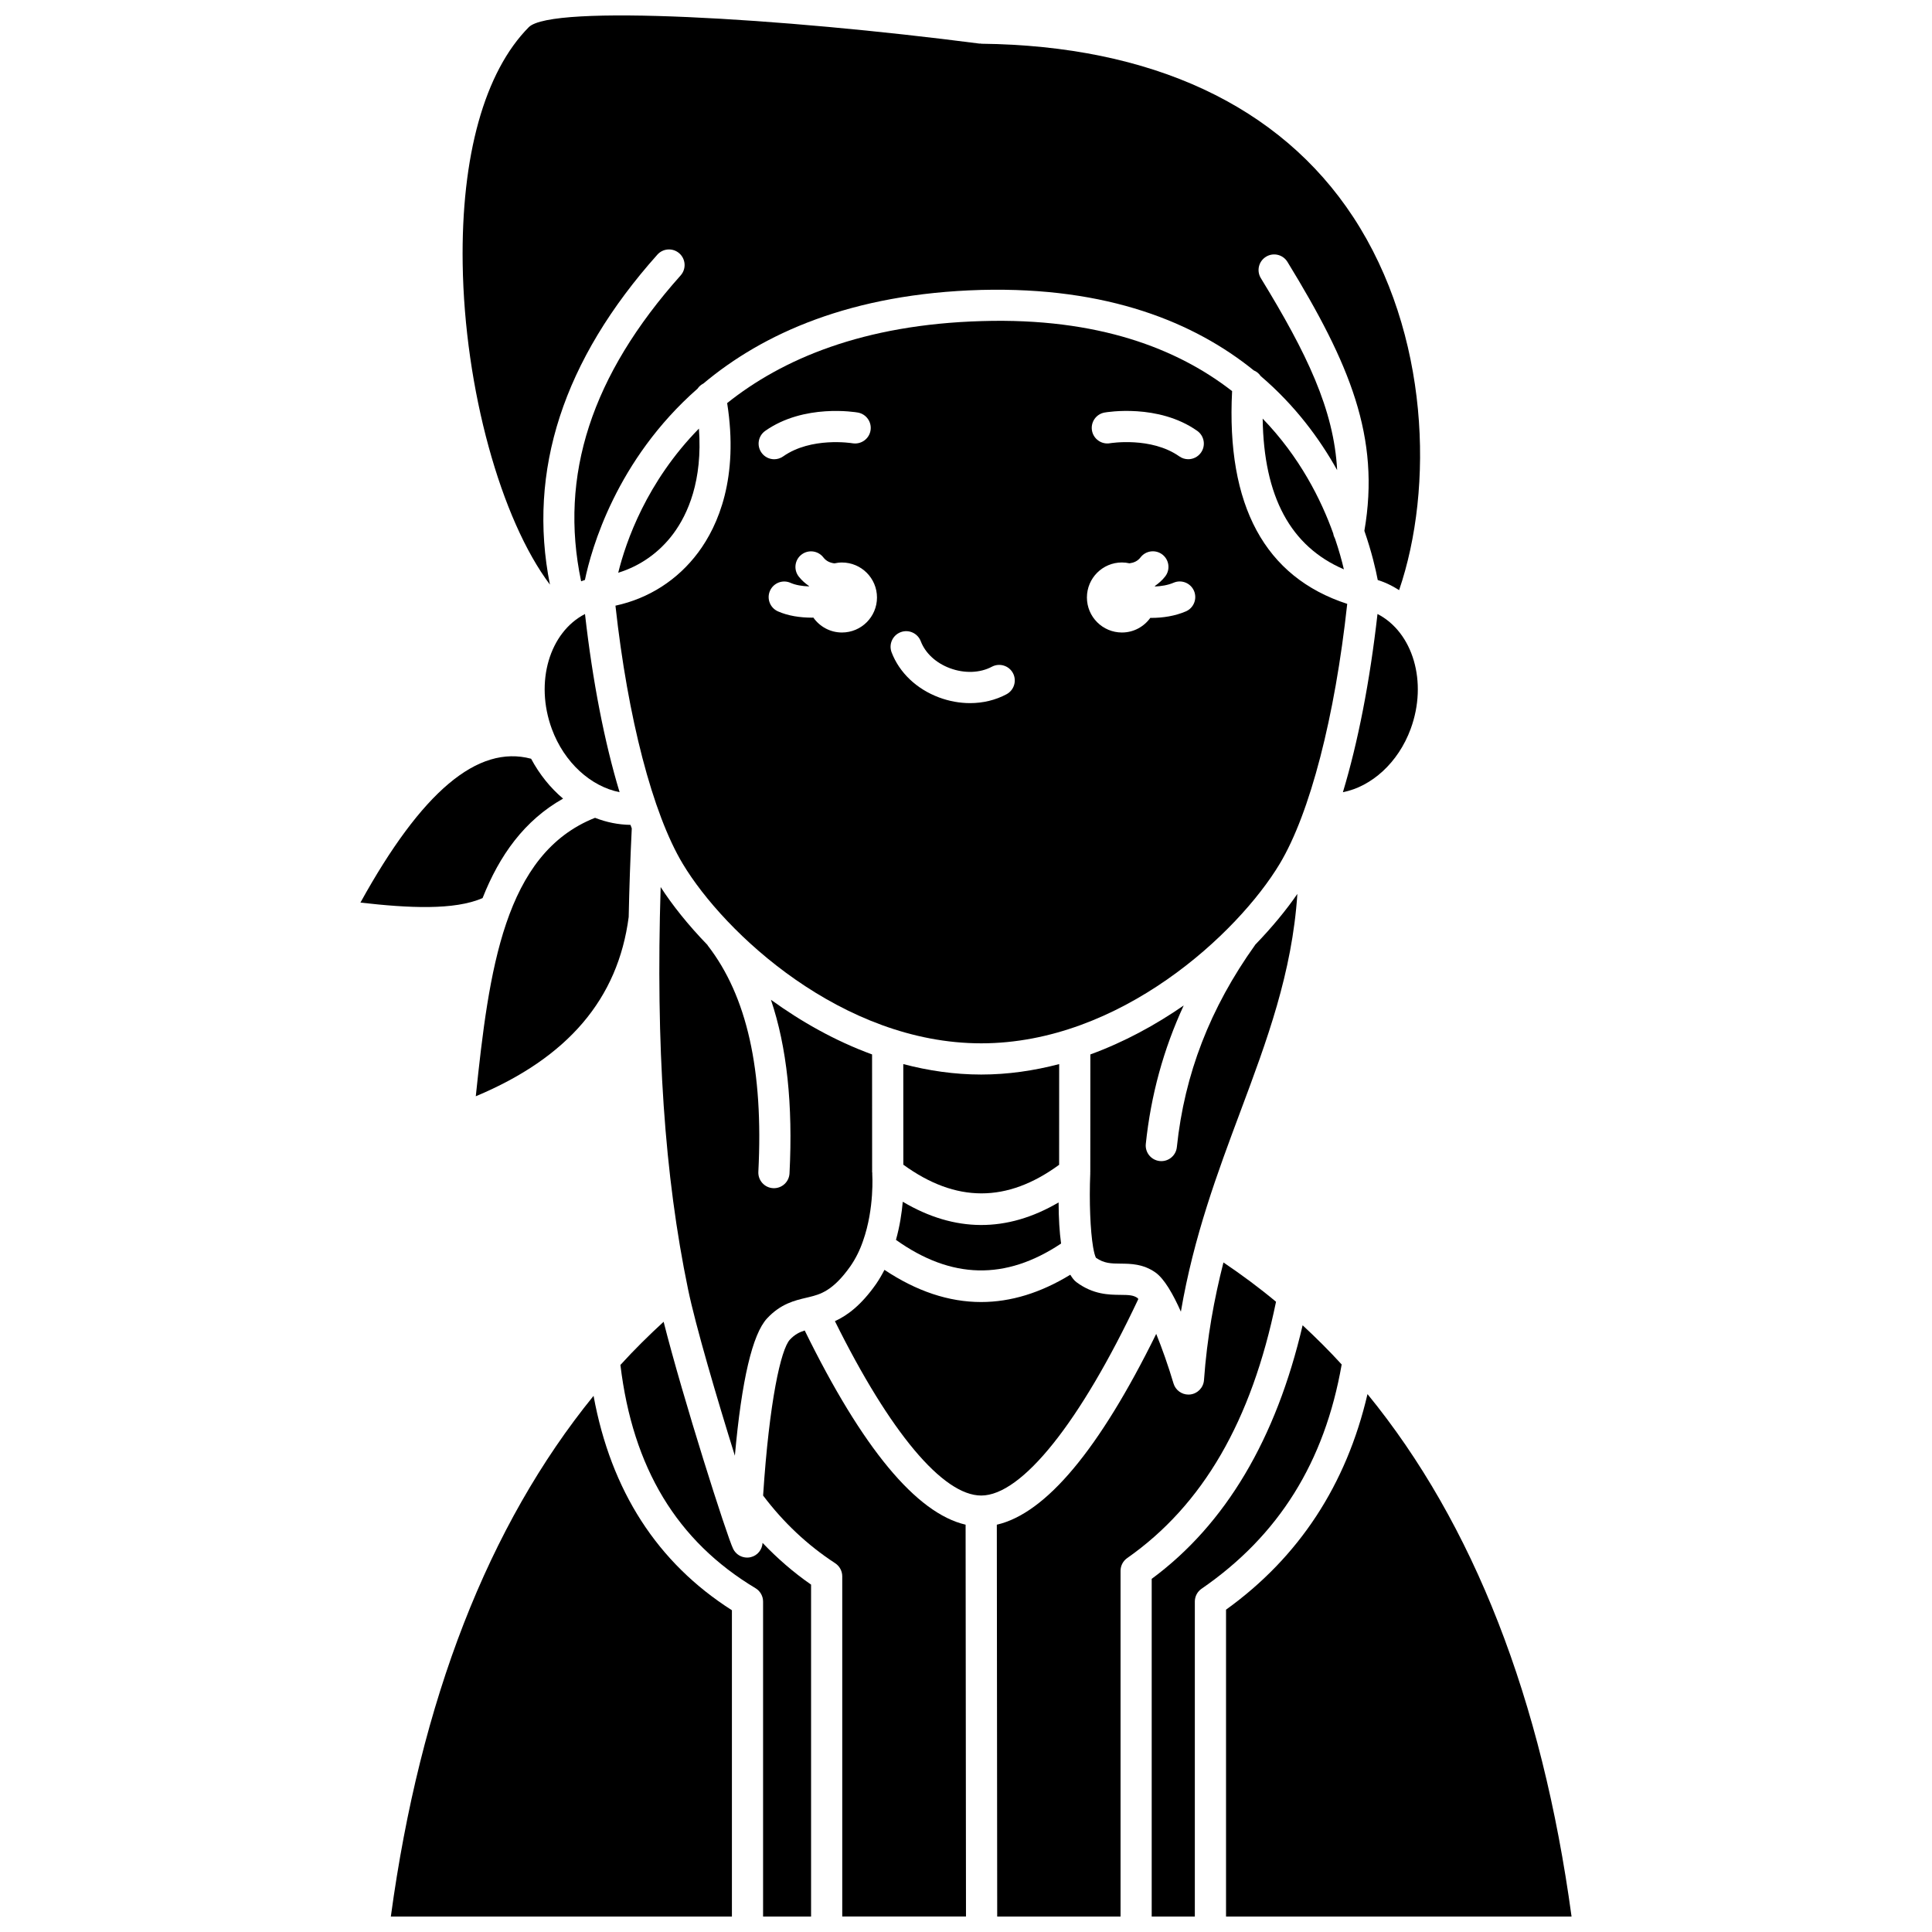<?xml version="1.0" encoding="UTF-8"?>
<!-- Uploaded to: ICON Repo, www.svgrepo.com, Generator: ICON Repo Mixer Tools -->
<svg width="800px" height="800px" version="1.1" viewBox="144 144 512 512" xmlns="http://www.w3.org/2000/svg">
 <defs>
  <clipPath id="g">
   <path d="m266 148.09h255v152.91h-255z"/>
  </clipPath>
  <clipPath id="f">
   <path d="m408 478h75v173.9h-75z"/>
  </clipPath>
  <clipPath id="e">
   <path d="m468 513h93v138.9h-93z"/>
  </clipPath>
  <clipPath id="d">
   <path d="m346 496h54v155.9h-54z"/>
  </clipPath>
  <clipPath id="c">
   <path d="m247 513h91v138.9h-91z"/>
  </clipPath>
  <clipPath id="b">
   <path d="m308 494h51v157.9h-51z"/>
  </clipPath>
  <clipPath id="a">
   <path d="m449 495h51v156.9h-51z"/>
  </clipPath>
 </defs>
 <path d="m331.56 394.57c-0.031-0.043-0.039-0.094-0.066-0.137-5.164-5.328-9.344-10.602-12.414-15.355-1.309 42.332 1.027 76.52 7.258 106.57 2.004 9.719 7.691 29.012 12.41 44.133 1.793-20.023 4.656-32.23 8.539-36.398 3.617-3.867 7.231-4.719 10.422-5.473l0.797-0.191c2.754-0.684 6.199-1.539 10.859-8.156 1.383-1.996 2.516-4.262 3.352-6.719 3.059-8.652 2.441-17.699 2.438-17.789-0.008-0.102 0.02-0.203 0.02-0.301h-0.051l-0.016-31.32c-9.805-3.578-18.824-8.711-26.801-14.484 4.227 12.543 5.852 27.77 4.922 46.012-0.113 2.207-1.938 3.922-4.125 3.922-0.07 0-0.145 0-0.215-0.004-2.281-0.117-4.031-2.059-3.918-4.34 1.379-26.93-3.008-46.547-13.41-59.969z"/>
 <path d="m270.09 434.52c24.402-10.207 37.68-25.797 40.52-47.508 0.152-7.566 0.422-15.371 0.816-23.477-0.117-0.301-0.223-0.629-0.34-0.934-3.219-0.047-6.383-0.688-9.395-1.871-24.113 9.535-28.105 40.445-31.602 73.789z"/>
 <path d="m299.03 306.72c-9.379 4.832-13.363 18.016-8.789 30.453 3.289 8.945 10.371 15.262 17.957 16.762-3.984-13.172-7.144-29.301-9.168-47.215z"/>
 <path d="m424.68 452.68 0.012-26.684c-6.637 1.738-13.543 2.769-20.656 2.769-7.117 0-14.02-1.027-20.656-2.769l0.012 26.66c13.934 10.125 27.477 10.137 41.289 0.023z"/>
 <path d="m433.68 474.48c0.012 0.059 0.02 0.113 0.031 0.168 0.215 1.211 0.457 2.164 0.73 2.676 2.168 1.512 4.023 1.527 6.555 1.551 2.652 0.023 5.953 0.059 9.191 2.332 2.348 1.648 4.691 5.742 6.758 10.398 3.41-19.973 9.688-36.766 15.801-53.125 7.004-18.738 13.684-36.656 15.07-57.59-2.918 4.242-6.699 8.852-11.18 13.48-0.016 0.02-0.016 0.051-0.031 0.07-11.922 16.684-18.703 34.199-20.73 53.566-0.223 2.125-2.016 3.703-4.109 3.703-0.145 0-0.289-0.008-0.434-0.023-2.269-0.238-3.918-2.269-3.684-4.543 1.355-12.914 4.672-25.055 10.043-36.68-7.453 5.16-15.785 9.703-24.738 12.973l-0.016 31.32h-0.031c0 0.062 0.027 0.117 0.027 0.176-0.32 7.527 0.02 15.285 0.746 19.547z"/>
 <g clip-path="url(#g)">
  <path d="m289.74 298.93c-6.019-30.133 3.531-59.52 28.469-87.445 1.52-1.703 4.133-1.848 5.836-0.332 1.703 1.52 1.852 4.133 0.332 5.836-23.629 26.469-32.273 53.035-26.371 81.059 0.332-0.121 0.656-0.246 1.004-0.355 1.684-8.117 8.258-31.742 29.852-50.699 0.379-0.586 0.926-1.031 1.559-1.367 15.738-13.199 39.082-23.828 73.605-24.793 33.562-0.859 56.531 8.633 72.246 21.332 0.758 0.309 1.367 0.824 1.816 1.484 9.102 7.769 15.613 16.586 20.27 24.938-0.859-16.043-8.012-30.926-20.219-50.871-1.191-1.945-0.578-4.488 1.367-5.676 1.949-1.203 4.492-0.582 5.684 1.367 16.516 26.992 24.68 46.445 20.383 71.273 1.949 5.617 3.012 10.234 3.543 13.031 0.559 0.172 1.09 0.363 1.613 0.57 1.434 0.57 2.769 1.301 4.047 2.113 9.246-27.039 8.098-67.969-12.164-98.883-19.367-29.523-53.43-45.406-98.523-45.922-0.086 0-0.156-0.047-0.238-0.051-0.082-0.004-0.16 0.027-0.242 0.02-52.766-6.84-113.44-10.449-119.48-4.352-11.715 11.828-17.934 34.09-17.516 62.688 0.492 33.18 10.141 67.793 23.125 85.035z"/>
 </g>
 <path d="m329.22 257.58c-13.844 14.133-19.34 29.898-21.383 38.203 5.809-1.793 10.867-5.34 14.582-10.324 3.875-5.215 7.824-14.105 6.801-27.879z"/>
 <path d="m470.52 247.65c-14.43-11.23-35.492-19.484-66.266-18.559-31.625 0.887-53.035 10.137-67.551 21.734 3.113 19.754-2.336 32.41-7.66 39.566-5.445 7.316-13.137 12.227-21.941 14.117 3.262 29.719 9.852 55.105 17.832 68.402 11.039 18.398 42.273 47.582 79.105 47.582 36.832 0 68.062-29.188 79.105-47.582 8.02-13.371 14.637-38.953 17.883-68.879-21.824-7.094-32.07-26.039-30.508-56.383zm-123.73 10.539c10.312-7.269 23.973-4.957 24.551-4.859 2.246 0.398 3.746 2.539 3.352 4.785-0.398 2.246-2.531 3.727-4.781 3.356-0.258-0.043-10.945-1.746-18.359 3.477-0.723 0.508-1.555 0.758-2.375 0.758-1.297 0-2.578-0.609-3.379-1.754-1.324-1.871-0.871-4.449 0.992-5.762zm20.336 53.43c-3.141 0-5.902-1.57-7.582-3.953-0.125 0-0.242 0.02-0.367 0.02-3.121 0-6.352-0.48-9.031-1.676-2.082-0.934-3.016-3.371-2.086-5.457 0.93-2.078 3.371-3.027 5.457-2.086 1.355 0.602 3.102 0.871 4.852 0.934 0.012-0.031 0.02-0.066 0.031-0.098-1.012-0.707-1.953-1.512-2.746-2.543-1.387-1.809-1.051-4.406 0.762-5.793 1.805-1.387 4.402-1.047 5.793 0.762 0.785 1.02 1.816 1.422 2.922 1.57 0.645-0.141 1.312-0.23 2-0.23 5.125 0 9.281 4.156 9.281 9.281-0.004 5.117-4.156 9.27-9.285 9.27zm43.621 16.359c-2.93 1.566-6.254 2.356-9.672 2.356-2.731 0-5.527-0.5-8.246-1.516-5.926-2.215-10.5-6.57-12.547-11.949-0.809-2.133 0.262-4.519 2.394-5.332 2.125-0.812 4.519 0.258 5.336 2.394 1.203 3.156 4.016 5.766 7.715 7.144 3.836 1.438 7.996 1.289 11.125-0.383 2.016-1.07 4.516-0.316 5.594 1.695 1.066 2.008 0.309 4.512-1.699 5.59zm47.5-21.949c-2.875 1.234-6.094 1.719-9.137 1.719-0.09 0-0.172-0.012-0.262-0.012-1.688 2.344-4.418 3.883-7.523 3.883-5.125 0-9.281-4.156-9.281-9.281s4.156-9.281 9.281-9.281c0.688 0 1.355 0.086 2 0.227 1.102-0.148 2.137-0.547 2.922-1.57 1.387-1.809 3.984-2.152 5.793-0.762 1.809 1.387 2.152 3.984 0.762 5.793-0.793 1.031-1.734 1.84-2.742 2.547 0.016 0.043 0.023 0.086 0.043 0.133 1.664-0.074 3.379-0.348 4.902-0.996 2.094-0.91 4.527 0.07 5.426 2.168 0.887 2.109-0.086 4.539-2.184 5.434zm4.027-42.086c-0.805 1.141-2.082 1.754-3.379 1.754-0.824 0-1.652-0.246-2.375-0.758-7.469-5.254-18.254-3.496-18.363-3.477-2.234 0.391-4.383-1.121-4.773-3.363-0.387-2.242 1.109-4.379 3.348-4.773 0.574-0.102 14.234-2.414 24.551 4.859 1.859 1.316 2.309 3.894 0.992 5.758z"/>
 <path d="m381.44 472.58c14.688 10.461 29.051 10.777 43.758 0.973-0.422-3.012-0.637-6.66-0.66-10.895-13.691 8.023-27.527 7.984-41.297-0.184-0.258 2.961-0.793 6.484-1.801 10.105z"/>
 <path d="m271.89 382c4.457-11.305 11.082-20.594 21.332-26.359-3.336-2.812-6.231-6.383-8.473-10.566-14.156-3.777-28.992 8.691-45.23 38.121 12.695 1.453 24.887 2.078 32.371-1.195z"/>
 <g clip-path="url(#f)">
  <path d="m482.16 488.98c-4.453-3.719-9.129-7.172-13.934-10.418-2.449 9.629-4.348 19.867-5.156 31.18-0.145 1.992-1.691 3.594-3.672 3.812-0.152 0.016-0.301 0.023-0.449 0.023-1.809 0-3.434-1.188-3.957-2.953-1.379-4.648-3.016-9.254-4.582-13.133-15.074 30.633-29.242 47.574-42.242 50.57l0.102 103.84h32.688v-91.613c0-1.348 0.656-2.613 1.762-3.383 20.062-14.059 32.945-36.348 39.441-67.93z"/>
 </g>
 <path d="m500.14 294.88c-0.531-2.281-1.289-5.031-2.34-8.121-0.234-0.426-0.402-0.879-0.477-1.371-3.203-8.961-8.871-20.289-18.703-30.449 0.293 20.688 7.379 33.852 21.52 39.941z"/>
 <g clip-path="url(#e)">
  <path d="m506.4 513.45c-5.586 23.988-18.129 43.199-37.488 57.129v81.332h91.566c-7.828-57.617-26.008-104.13-54.078-138.46z"/>
 </g>
 <path d="m445.67 488.25c-0.078-0.078-0.172-0.227-0.242-0.281-1.07-0.754-2.277-0.797-4.496-0.816-3.051-0.027-7.227-0.066-11.668-3.367-0.609-0.449-1.133-1.152-1.625-1.969-7.859 4.801-15.75 7.234-23.629 7.234-8.566 0-17.121-2.859-25.621-8.527-0.676 1.309-1.414 2.586-2.242 3.781-3.949 5.613-7.582 8.301-10.887 9.816 14.574 29.418 28.609 46.211 38.773 46.211 10.762 0.004 26.262-19.438 41.637-52.082z"/>
 <g clip-path="url(#d)">
  <path d="m357.26 496.59c-1.441 0.457-2.66 1.074-3.934 2.434-2.375 2.551-5.461 16.328-7.094 41.312 5.328 7.07 11.719 13.125 19.098 17.934 1.168 0.766 1.875 2.066 1.875 3.461v90.164h32.793l-0.102-103.84c-13.055-3.023-27.367-20.297-42.637-51.461z"/>
 </g>
 <path d="m517.84 337.17c4.574-12.441 0.586-25.633-8.789-30.457-2.023 17.922-5.188 34.055-9.168 47.23 7.602-1.492 14.664-7.816 17.957-16.773z"/>
 <g clip-path="url(#c)">
  <path d="m301.3 513.91c-27.879 34.301-45.93 80.645-53.723 137.99h90.387v-81.172c-19.789-12.59-32.055-31.695-36.664-56.816z"/>
 </g>
 <g clip-path="url(#b)">
  <path d="m342.97 556.66c-0.324 0.082-0.648 0.117-0.969 0.117-1.539 0-2.984-0.859-3.695-2.285-1.633-3.258-13.332-39.992-18.438-60.211-3.945 3.621-7.793 7.414-11.453 11.445 3.277 27.27 14.965 46.668 35.801 59.164 1.242 0.746 2.008 2.09 2.008 3.543v83.473l12.719-0.004v-87.965c-4.672-3.227-8.938-6.957-12.855-11.055-0.109 1.805-1.344 3.352-3.117 3.777z"/>
 </g>
 <g clip-path="url(#a)">
  <path d="m499.56 505.6c-3.277-3.594-6.754-7.047-10.352-10.387-7.016 30.086-20.395 52.727-39.996 67.199v89.492h11.43v-83.473c0-1.359 0.668-2.633 1.789-3.402 20.496-14.117 32.609-33.605 37.129-59.43z"/>
 </g>
</svg>